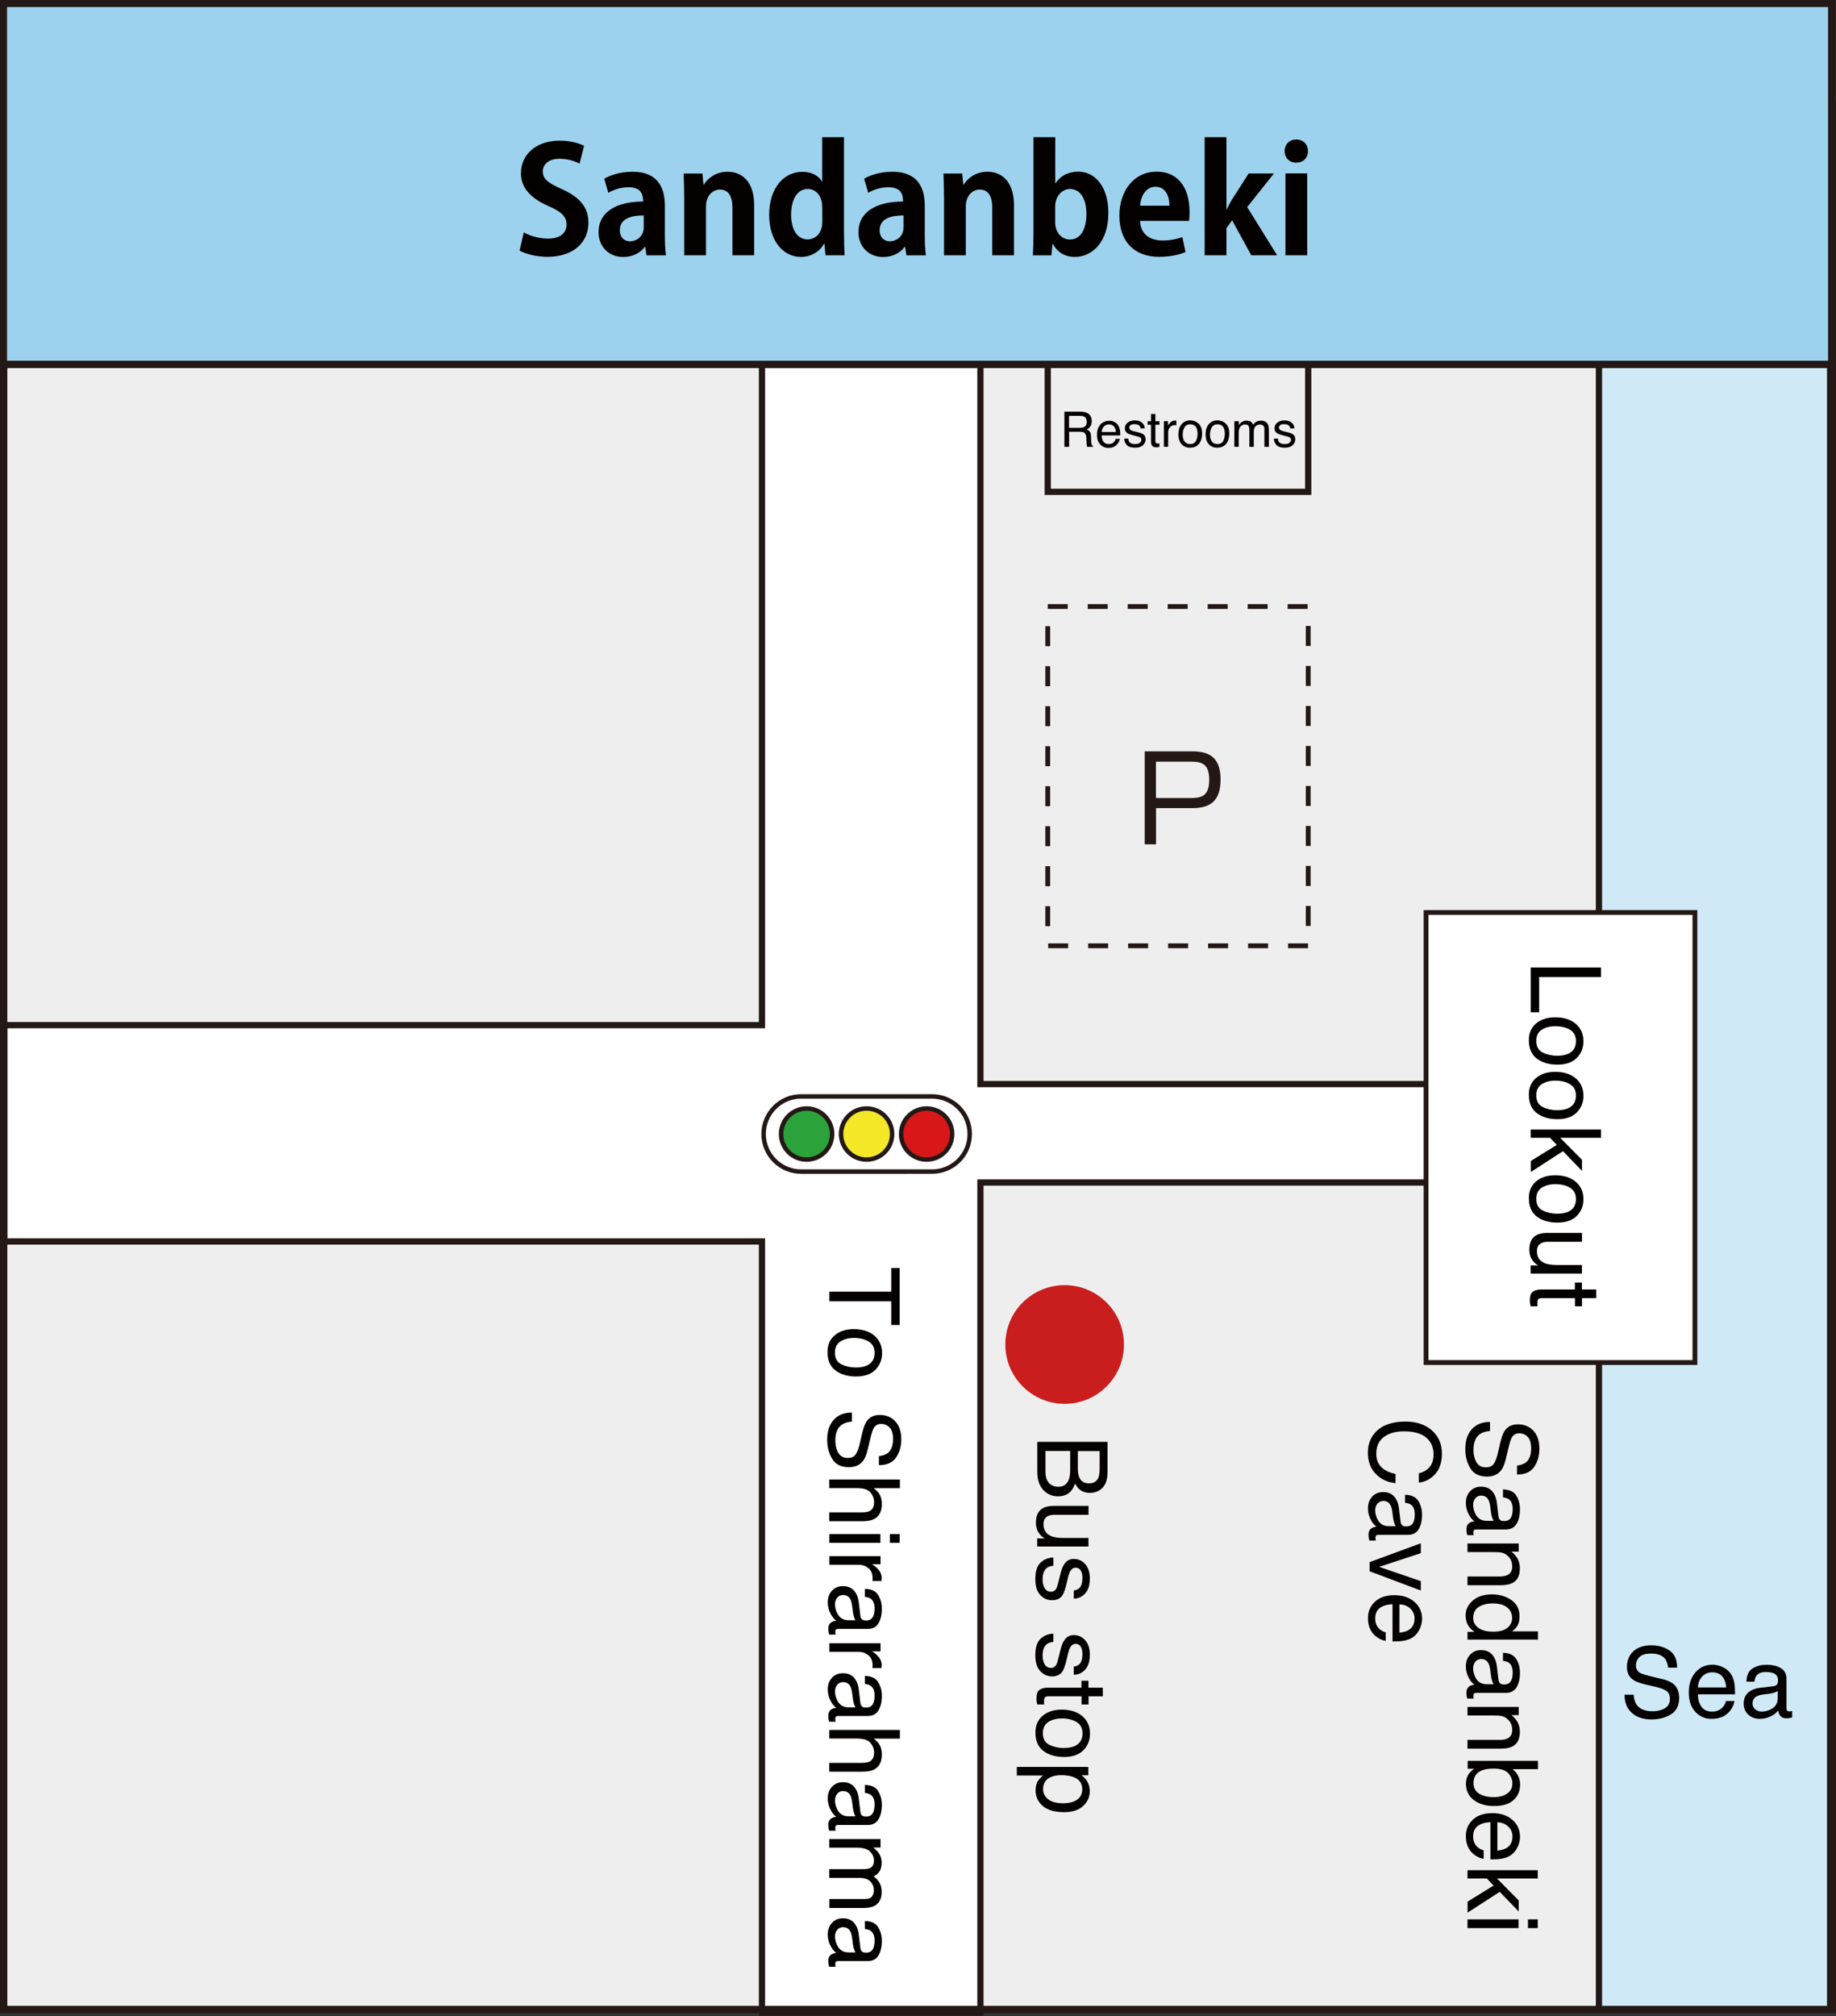 <?xml version="1.0" encoding="utf-8"?>
<!-- Generator: Adobe Illustrator 24.1.1, SVG Export Plug-In . SVG Version: 6.00 Build 0)  -->
<svg version="1.1" id="レイヤー_1" xmlns="http://www.w3.org/2000/svg" xmlns:xlink="http://www.w3.org/1999/xlink" x="0px"
	 y="0px" width="225px" height="247px" viewBox="0 0 225 247" style="enable-background:new 0 0 225 247;" xml:space="preserve">
<rect x="0" y="0" width="225" height="247" fill="#333333" stroke="none"/>
<style type="text/css">
	.st0{fill:#EFEEEF;}
	.st1{fill:#FFFFFF;}
	.st2{fill:#D0E9F7;}
	.st3{fill:none;stroke:#231815;stroke-width:0.764;}
	.st4{fill:none;stroke:#231815;stroke-width:0.59;}
	.st5{fill:none;stroke:#231815;stroke-width:0.59;stroke-dasharray:2.45,2.45;}
	.st6{fill:#C91E1D;}
	.st7{fill:#231815;}
	.st8{fill:#9CD2ED;}
	.st9{fill:none;stroke:#231815;stroke-width:0.541;}
	.st10{fill:none;stroke:#231815;stroke-width:0.9;}
	.st11{fill:#FFFFFF;stroke:#231815;stroke-width:0.546;}
	.st12{fill:#2BA23A;stroke:#231815;stroke-width:0.546;}
	.st13{fill:#F4E829;stroke:#231815;stroke-width:0.546;}
	.st14{fill:#D71718;stroke:#231815;stroke-width:0.546;}
	.st15{fill:#9CD2ED;stroke:#231815;stroke-width:0.904;stroke-miterlimit:10;}
	.st16{fill:#040000;}
</style>
<g>
	<g>
		<rect x="0.31" y="12.1" class="st0" width="224.58" height="234.06"/>
		<polygon class="st1" points="180.95,132.8 120.15,132.8 120.15,31.12 93.38,31.12 93.38,125.58 0.54,125.58 0.54,152.08 
			93.38,152.08 93.38,246.55 120.15,246.55 120.15,144.86 180.95,144.86 		"/>
		<rect x="195.95" y="38.25" class="st2" width="28.33" height="207.92"/>
		<rect x="195.95" y="38.25" class="st3" width="28.33" height="207.92"/>
		<polygon class="st3" points="180.95,132.8 120.15,132.8 120.15,31.12 93.38,31.12 93.38,125.58 0.54,125.58 0.54,152.08 
			93.38,152.08 93.38,246.55 120.15,246.55 120.15,144.86 180.95,144.86 		"/>
		<rect x="174.76" y="111.78" class="st1" width="32.95" height="55.13"/>
		<rect x="174.76" y="111.78" class="st4" width="32.95" height="55.13"/>
		<rect x="128.4" y="74.3" class="st5" width="31.92" height="41.56"/>
		<rect x="128.4" y="18.69" class="st3" width="31.92" height="41.56"/>
		<path class="st6" d="M137.74,164.7c0,4.01-3.26,7.27-7.27,7.27c-3.99,0-7.27-3.24-7.27-7.27c0-4.06,3.29-7.27,7.27-7.27
			C134.46,157.43,137.74,160.66,137.74,164.7"/>
		<path class="st7" d="M146.16,92.04c2.3,0,3.42,1.01,3.42,3.45c0,2.7-1.32,3.51-3.53,3.51h-4.38v4.43h-1.39V92.04H146.16z
			 M141.66,93.3v4.46h4.3c1.26,0,2.23-0.24,2.23-2.23c0-1.97-0.93-2.23-2.23-2.23H141.66z"/>
		<rect x="0.61" y="12.85" class="st8" width="224.01" height="31.76"/>
		<rect x="0.61" y="12.85" class="st9" width="224.01" height="31.76"/>
		<rect x="0.45" y="12.94" class="st10" width="224.1" height="233.23"/>
		<g>
			<path class="st7" d="M60.47,19.12h20.11v2.46H60.47V19.12z M61.66,27.15h17.62v2.48H61.66V27.15z M59.28,36.14h22.3v2.46h-22.3
				V36.14z"/>
			<path class="st7" d="M121.93,29.63c-0.43,1.13-1.26,3.3-3.86,5.81c0.77,0.55,2.23,1.55,5.45,2.34l-1.27,2.41
				c-1.76-0.68-3.87-1.61-5.96-3.28c-2.77,2.03-5.28,2.75-6.74,3.16l-1.54-2.31c1.22-0.24,3.68-0.7,6.5-2.51
				c-1.29-1.42-2-2.67-2.53-3.74l1.85-1.08c0.73,1.24,1.48,2.36,2.51,3.47c1.87-1.71,2.48-3.13,2.82-3.98h-8.78v-2.31h11.55V29.63z
				 M100.42,34.65l1.51-0.16V19.31c1.82-0.24,4.29-0.66,6.76-2.03l1.43,2.03c-1.48,0.91-3.64,1.54-5.83,1.78v2.51h4.7v2.34h-4.7
				v2.75h4.7v2.33h-4.7v3.12c3.32-0.56,4.7-0.89,5.62-1.14l0.15,2.24c-1.41,0.51-4.11,0.99-5.77,1.3v3.64h-2.36v-3.26
				c-0.39,0.08-0.58,0.11-1.17,0.15L100.42,34.65z M119.57,18.35v5.04c0,0.51,0.22,0.51,0.51,0.51h0.48c0.57,0,0.59-0.02,0.61-2.46
				l2.09,0.34c-0.17,3.45-0.22,4.26-1.73,4.26h-2.68c-1.02,0-1.56-0.36-1.56-1.35v-4h-2.88c-0.24,3.47-1.65,5.21-3.3,6.58
				l-1.62-1.88c2.52-1.78,2.54-3.28,2.6-7.04H119.57z"/>
			<path class="st7" d="M150.77,26.86 M150.77,29.87h-2.62v-3.01h2.62V29.87z M152.2,33.16h-8.41v2.09h8.41v1.95h-9.9v2.24h22.31
				V37.2h-9.97v-1.95h8.52v-2.09h-8.52V31.8h-1.76v-6.85h-6.83v6.85h6.15V33.16z M143.36,23.68c0,3.59-0.68,5.2-1.61,6.66l1.85,1.78
				c1.71-2.53,2.07-5.59,2.07-8.63h7.22v-5.4h-9.53V23.68z M157.98,19.08h-3.95v2.02h1.29c0.31,1.06,0.43,1.66,0.53,2.38h-2.36v2.03
				h4.48v1.88h-3.95v2.05h3.95v2.82h2.28v-2.82h3.95v-2.05h-3.95v-1.88h4.72v-2.03h-2.63c0.15-0.55,0.39-1.51,0.54-2.38h1.31v-2.02
				h-3.95v-1.65h-2.28V19.08z M150.5,21.65h-4.84v-1.74h4.84V21.65z M160.6,21.1c-0.07,0.58-0.2,1.57-0.46,2.38H158
				c-0.07-0.48-0.22-1.4-0.49-2.38H160.6z"/>
		</g>
		<path class="st11" d="M118.84,138.92c0,2.54-2.07,4.6-4.61,4.6H98.18c-2.54,0-4.6-2.06-4.6-4.6l0,0c0-2.55,2.06-4.61,4.6-4.61
			h16.06C116.77,134.32,118.84,136.38,118.84,138.92L118.84,138.92z"/>
		<path class="st12" d="M101.98,138.92c0,1.73-1.4,3.13-3.13,3.13c-1.73,0-3.13-1.4-3.13-3.13c0-1.73,1.4-3.13,3.13-3.13
			C100.58,135.79,101.98,137.19,101.98,138.92z"/>
		<path class="st13" d="M109.33,138.92c0,1.73-1.4,3.13-3.13,3.13c-1.73,0-3.13-1.4-3.13-3.13c0-1.73,1.4-3.13,3.13-3.13
			C107.94,135.79,109.33,137.19,109.33,138.92z"/>
		<path class="st14" d="M116.69,138.92c0,1.73-1.4,3.13-3.13,3.13c-1.73,0-3.13-1.4-3.13-3.13c0-1.73,1.4-3.13,3.13-3.13
			C115.28,135.79,116.69,137.19,116.69,138.92z"/>
		<rect x="0.41" y="0.41" class="st15" width="224.07" height="44.23"/>
	</g>
	<g>
		<path class="st16" d="M71.03,20.04c-0.49-0.25-1.33-0.59-2.47-0.59c-1.4,0-2.04,0.76-2.04,1.53c0,0.99,0.68,1.44,2.38,2.21
			c2.21,0.99,3.21,2.27,3.21,4.09c0,2.41-1.82,4.18-5.04,4.18c-1.37,0-2.75-0.38-3.4-0.77l0.52-2.23c0.72,0.43,1.87,0.77,2.99,0.77
			c1.48,0,2.25-0.7,2.25-1.73c0-0.99-0.67-1.58-2.2-2.25c-2.09-0.9-3.39-2.2-3.39-4c0-2.27,1.78-4.02,4.77-4.02
			c1.31,0,2.32,0.31,2.97,0.63L71.03,20.04z"/>
		<path class="st16" d="M81.48,28.9c0,0.88,0.04,1.76,0.14,2.38h-2.39l-0.16-1.04h-0.05c-0.58,0.79-1.55,1.24-2.66,1.24
			c-1.85,0-3.01-1.39-3.01-3.01c0-2.58,2.29-3.78,5.47-3.78c0-0.99-0.34-1.75-1.8-1.75c-0.92,0-1.82,0.29-2.47,0.68l-0.5-1.73
			c0.67-0.4,1.91-0.85,3.47-0.85c3.12,0,3.96,1.98,3.96,4.18V28.9z M78.89,26.39c-1.44,0-2.93,0.34-2.93,1.8
			c0,0.95,0.59,1.37,1.26,1.37c0.63,0,1.67-0.45,1.67-1.73V26.39z"/>
		<path class="st16" d="M92.43,31.27h-2.67v-5.85c0-1.22-0.4-2.2-1.53-2.2c-0.72,0-1.71,0.56-1.71,2.09v5.96h-2.67v-7
			c0-1.17-0.04-2.13-0.07-3.01h2.3l0.13,1.35h0.05c0.45-0.74,1.44-1.57,2.9-1.57c1.84,0,3.26,1.28,3.26,4.09V31.27z"/>
		<path class="st16" d="M103.43,28.41c0,1.01,0.04,2.12,0.07,2.86h-2.34l-0.13-1.42h-0.05c-0.52,0.99-1.6,1.62-2.83,1.62
			c-2.27,0-3.89-2.09-3.89-5.13c0-3.42,1.89-5.29,4.05-5.29c1.17,0,2.02,0.49,2.41,1.17h0.04V16.8h2.67V28.41z M100.76,25.33
			c0-1.46-0.88-2.18-1.76-2.18c-1.37,0-2.05,1.4-2.05,3.15c0,1.82,0.76,3.03,2.02,3.03c0.79,0,1.8-0.58,1.8-2.16V25.33z"/>
		<path class="st16" d="M113.33,28.9c0,0.88,0.04,1.76,0.14,2.38h-2.39l-0.16-1.04h-0.05c-0.58,0.79-1.55,1.24-2.66,1.24
			c-1.85,0-3.01-1.39-3.01-3.01c0-2.58,2.29-3.78,5.47-3.78c0-0.99-0.34-1.75-1.8-1.75c-0.92,0-1.82,0.29-2.47,0.68l-0.5-1.73
			c0.67-0.4,1.91-0.85,3.47-0.85c3.12,0,3.96,1.98,3.96,4.18V28.9z M110.73,26.39c-1.44,0-2.93,0.34-2.93,1.8
			c0,0.95,0.59,1.37,1.26,1.37c0.63,0,1.67-0.45,1.67-1.73V26.39z"/>
		<path class="st16" d="M124.27,31.27h-2.67v-5.85c0-1.22-0.4-2.2-1.53-2.2c-0.72,0-1.71,0.56-1.71,2.09v5.96h-2.67v-7
			c0-1.17-0.04-2.13-0.07-3.01h2.3l0.13,1.35h0.05c0.45-0.74,1.44-1.57,2.9-1.57c1.84,0,3.26,1.28,3.26,4.09V31.27z"/>
		<path class="st16" d="M129.35,22.45c0.58-0.88,1.51-1.42,2.79-1.42c2.21,0,3.69,2.05,3.69,5.04c0,3.64-2.03,5.4-4.1,5.4
			c-1.12,0-2.07-0.45-2.7-1.58h-0.05l-0.13,1.39h-2.27c0.04-0.72,0.07-1.85,0.07-2.88V16.8h2.67v5.65H129.35z M129.31,27.27
			c0,1.13,0.74,2.07,1.8,2.07c1.3,0,2.03-1.21,2.03-3.15c0-1.71-0.67-3.04-2.03-3.04c-0.92,0-1.8,0.86-1.8,2.16V27.27z"/>
		<path class="st16" d="M145.28,30.88c-0.83,0.36-2,0.58-3.24,0.58c-3.1,0-4.86-1.94-4.86-5.06c0-2.88,1.66-5.37,4.59-5.37
			c2.43,0,4.01,1.73,4.01,4.97c0,0.4-0.02,0.77-0.07,1.06h-6c0.07,1.71,1.3,2.4,2.74,2.4c0.99,0,1.76-0.18,2.45-0.41L145.28,30.88z
			 M143.31,25.2c0.02-1.04-0.4-2.32-1.71-2.32c-1.28,0-1.82,1.33-1.89,2.32H143.31z"/>
		<path class="st16" d="M156.51,31.27h-3.17L151,26.99l-0.7,0.95v3.33h-2.67V16.8h2.67v8.82h0.05c0.22-0.45,0.43-0.86,0.67-1.24
			l2-3.13h3.1l-3.28,4.12L156.51,31.27z"/>
		<path class="st16" d="M158.85,19.93c-0.85,0-1.42-0.61-1.42-1.42c0-0.83,0.59-1.42,1.42-1.42c0.86,0,1.44,0.59,1.44,1.42
			C160.29,19.37,159.67,19.93,158.85,19.93z M160.2,31.27h-2.67V21.24h2.67V31.27z"/>
	</g>
	<g>
		<path class="st16" d="M130.43,50.43h1.96c0.32,0,0.59,0.05,0.8,0.14c0.4,0.18,0.6,0.52,0.6,1.02c0,0.26-0.05,0.47-0.16,0.63
			c-0.11,0.16-0.26,0.3-0.45,0.4c0.17,0.07,0.29,0.16,0.38,0.27c0.09,0.11,0.13,0.29,0.14,0.54l0.02,0.58
			c0.01,0.16,0.02,0.29,0.04,0.37c0.04,0.14,0.1,0.22,0.19,0.26v0.1h-0.71c-0.02-0.04-0.04-0.08-0.05-0.14s-0.02-0.17-0.03-0.34
			l-0.04-0.72c-0.01-0.28-0.12-0.47-0.3-0.57c-0.11-0.05-0.28-0.08-0.51-0.08h-1.29v1.85h-0.58V50.43z M132.32,52.41
			c0.27,0,0.48-0.05,0.63-0.16c0.16-0.11,0.23-0.31,0.23-0.59c0-0.31-0.11-0.52-0.33-0.63c-0.12-0.06-0.27-0.09-0.46-0.09h-1.38
			v1.47H132.32z"/>
		<path class="st16" d="M136.56,51.69c0.21,0.1,0.37,0.24,0.47,0.41c0.1,0.16,0.17,0.34,0.21,0.55c0.03,0.14,0.05,0.38,0.05,0.69
			h-2.28c0.01,0.32,0.08,0.58,0.22,0.77s0.36,0.29,0.65,0.29c0.27,0,0.49-0.09,0.65-0.27c0.09-0.11,0.16-0.23,0.19-0.37h0.52
			c-0.01,0.12-0.06,0.24-0.14,0.39s-0.16,0.26-0.26,0.35c-0.16,0.16-0.36,0.26-0.59,0.32c-0.13,0.03-0.27,0.05-0.43,0.05
			c-0.39,0-0.72-0.14-0.99-0.43c-0.27-0.28-0.4-0.68-0.4-1.19c0-0.5,0.14-0.91,0.41-1.23c0.27-0.31,0.63-0.47,1.07-0.47
			C136.14,51.53,136.35,51.58,136.56,51.69z M136.75,52.92c-0.02-0.23-0.07-0.41-0.15-0.55c-0.14-0.25-0.38-0.38-0.72-0.38
			c-0.24,0-0.44,0.09-0.6,0.26c-0.16,0.17-0.25,0.4-0.26,0.67H136.75z"/>
		<path class="st16" d="M138.27,53.75c0.02,0.18,0.06,0.31,0.13,0.4c0.14,0.17,0.37,0.25,0.71,0.25c0.2,0,0.38-0.04,0.53-0.13
			s0.23-0.22,0.23-0.39c0-0.13-0.06-0.24-0.18-0.31c-0.08-0.04-0.23-0.09-0.46-0.15l-0.43-0.11c-0.27-0.07-0.47-0.14-0.6-0.22
			c-0.23-0.14-0.35-0.34-0.35-0.59c0-0.3,0.11-0.54,0.33-0.72s0.51-0.28,0.87-0.28c0.48,0,0.82,0.14,1.04,0.42
			c0.13,0.18,0.2,0.37,0.19,0.57h-0.5c-0.01-0.12-0.05-0.23-0.13-0.32c-0.12-0.14-0.34-0.21-0.64-0.21c-0.2,0-0.36,0.04-0.46,0.11
			c-0.1,0.08-0.16,0.18-0.16,0.3c0,0.14,0.07,0.25,0.21,0.33c0.08,0.05,0.2,0.09,0.35,0.13l0.35,0.08c0.39,0.09,0.64,0.18,0.78,0.27
			c0.21,0.13,0.31,0.35,0.31,0.64c0,0.28-0.11,0.52-0.32,0.72c-0.21,0.2-0.54,0.3-0.98,0.3c-0.47,0-0.81-0.11-1-0.32
			c-0.2-0.21-0.3-0.47-0.32-0.79H138.27z"/>
		<path class="st16" d="M141.06,50.72h0.53v0.88h0.5v0.43h-0.5v2.05c0,0.11,0.04,0.18,0.11,0.22c0.04,0.02,0.11,0.03,0.21,0.03
			c0.03,0,0.05,0,0.08,0s0.06,0,0.1-0.01v0.42c-0.06,0.02-0.12,0.03-0.19,0.04c-0.07,0.01-0.14,0.01-0.21,0.01
			c-0.25,0-0.41-0.06-0.5-0.19s-0.13-0.29-0.13-0.49v-2.08h-0.42V51.6h0.42V50.72z"/>
		<path class="st16" d="M142.64,51.6h0.5v0.54c0.04-0.11,0.14-0.23,0.3-0.39s0.34-0.23,0.55-0.23c0.01,0,0.03,0,0.05,0
			s0.06,0.01,0.12,0.01v0.56c-0.03-0.01-0.06-0.01-0.09-0.01c-0.03,0-0.06,0-0.09,0c-0.27,0-0.47,0.09-0.61,0.26
			s-0.21,0.37-0.21,0.59v1.8h-0.53V51.6z"/>
		<path class="st16" d="M146.9,51.91c0.28,0.27,0.42,0.67,0.42,1.19c0,0.51-0.12,0.92-0.37,1.25c-0.25,0.33-0.62,0.49-1.14,0.49
			c-0.43,0-0.77-0.15-1.02-0.44c-0.25-0.29-0.38-0.68-0.38-1.18c0-0.53,0.13-0.95,0.4-1.26c0.27-0.31,0.62-0.47,1.07-0.47
			C146.28,51.51,146.62,51.64,146.9,51.91z M146.57,54c0.13-0.26,0.19-0.56,0.19-0.88c0-0.29-0.05-0.53-0.14-0.71
			c-0.15-0.29-0.4-0.43-0.76-0.43c-0.32,0-0.55,0.12-0.7,0.37c-0.14,0.25-0.22,0.54-0.22,0.89c0,0.33,0.07,0.61,0.22,0.83
			c0.15,0.22,0.38,0.33,0.69,0.33C146.2,54.4,146.44,54.26,146.57,54z"/>
		<path class="st16" d="M150.23,51.91c0.28,0.27,0.42,0.67,0.42,1.19c0,0.51-0.12,0.92-0.37,1.25c-0.25,0.33-0.62,0.49-1.14,0.49
			c-0.43,0-0.77-0.15-1.02-0.44c-0.25-0.29-0.38-0.68-0.38-1.18c0-0.53,0.13-0.95,0.4-1.26c0.27-0.31,0.62-0.47,1.07-0.47
			C149.62,51.51,149.96,51.64,150.23,51.91z M149.91,54c0.13-0.26,0.19-0.56,0.19-0.88c0-0.29-0.05-0.53-0.14-0.71
			c-0.15-0.29-0.4-0.43-0.76-0.43c-0.32,0-0.55,0.12-0.7,0.37c-0.14,0.25-0.22,0.54-0.22,0.89c0,0.33,0.07,0.61,0.22,0.83
			c0.15,0.22,0.38,0.33,0.69,0.33C149.54,54.4,149.78,54.26,149.91,54z"/>
		<path class="st16" d="M151.3,51.6h0.52v0.45c0.13-0.15,0.24-0.27,0.34-0.34c0.17-0.12,0.37-0.18,0.59-0.18
			c0.25,0,0.45,0.06,0.6,0.18c0.09,0.07,0.16,0.17,0.23,0.31c0.12-0.17,0.25-0.29,0.41-0.37s0.34-0.12,0.53-0.12
			c0.42,0,0.71,0.15,0.86,0.46c0.08,0.16,0.12,0.38,0.12,0.66v2.09h-0.55v-2.18c0-0.21-0.05-0.35-0.16-0.43
			c-0.11-0.08-0.23-0.12-0.38-0.12c-0.21,0-0.38,0.07-0.54,0.21c-0.15,0.14-0.22,0.37-0.22,0.69v1.83h-0.54v-2.05
			c0-0.21-0.03-0.37-0.08-0.47c-0.08-0.15-0.23-0.22-0.45-0.22c-0.2,0-0.38,0.08-0.54,0.23s-0.24,0.43-0.24,0.84v1.66h-0.53V51.6z"
			/>
		<path class="st16" d="M156.61,53.75c0.02,0.18,0.06,0.31,0.13,0.4c0.14,0.17,0.37,0.25,0.71,0.25c0.2,0,0.38-0.04,0.53-0.13
			s0.23-0.22,0.23-0.39c0-0.13-0.06-0.24-0.18-0.31c-0.08-0.04-0.23-0.09-0.46-0.15l-0.43-0.11c-0.27-0.07-0.47-0.14-0.6-0.22
			c-0.23-0.14-0.35-0.34-0.35-0.59c0-0.3,0.11-0.54,0.33-0.72s0.51-0.28,0.87-0.28c0.48,0,0.82,0.14,1.04,0.42
			c0.13,0.18,0.2,0.37,0.19,0.57h-0.5c-0.01-0.12-0.05-0.23-0.13-0.32c-0.12-0.14-0.34-0.21-0.64-0.21c-0.2,0-0.36,0.04-0.46,0.11
			c-0.1,0.08-0.16,0.18-0.16,0.3c0,0.14,0.07,0.25,0.21,0.33c0.08,0.05,0.2,0.09,0.35,0.13l0.35,0.08c0.39,0.09,0.64,0.18,0.78,0.27
			c0.21,0.13,0.31,0.35,0.31,0.64c0,0.28-0.11,0.52-0.32,0.72c-0.21,0.2-0.54,0.3-0.98,0.3c-0.47,0-0.81-0.11-1-0.32
			c-0.2-0.21-0.3-0.47-0.32-0.79H156.61z"/>
	</g>
	<g>
		<path class="st16" d="M110.25,162.31h-1.03v-2.9h-7.58v-1.18h7.58v-2.9h1.03V162.31z"/>
		<path class="st16" d="M107.29,167.79c-0.54,0.55-1.33,0.83-2.38,0.83c-1.01,0-1.85-0.24-2.51-0.73c-0.66-0.49-0.99-1.25-0.99-2.27
			c0-0.86,0.29-1.54,0.88-2.04c0.58-0.5,1.37-0.76,2.35-0.76c1.05,0,1.89,0.27,2.52,0.8c0.62,0.53,0.94,1.25,0.94,2.14
			C108.1,166.55,107.83,167.23,107.29,167.79z M103.12,167.13c0.53,0.26,1.12,0.39,1.76,0.39c0.58,0,1.06-0.09,1.43-0.28
			c0.58-0.29,0.87-0.8,0.87-1.52c0-0.64-0.25-1.1-0.74-1.39c-0.49-0.29-1.08-0.43-1.78-0.43c-0.67,0-1.22,0.15-1.67,0.43
			c-0.44,0.29-0.67,0.75-0.67,1.38C102.32,166.4,102.59,166.88,103.12,167.13z"/>
		<path class="st16" d="M104.42,174.15c-0.49,0.03-0.88,0.14-1.19,0.33c-0.57,0.37-0.86,1.03-0.86,1.97c0,0.42,0.06,0.81,0.19,1.15
			c0.24,0.67,0.68,1,1.3,1c0.47,0,0.8-0.14,1-0.43c0.2-0.29,0.37-0.74,0.51-1.35l0.26-1.13c0.17-0.74,0.36-1.26,0.57-1.57
			c0.36-0.53,0.9-0.79,1.61-0.79c0.77,0,1.41,0.26,1.9,0.78c0.5,0.52,0.74,1.26,0.74,2.21c0,0.88-0.22,1.62-0.65,2.24
			s-1.13,0.92-2.09,0.92v-1.1c0.46-0.06,0.81-0.18,1.06-0.36c0.45-0.34,0.67-0.92,0.67-1.74c0-0.66-0.14-1.13-0.43-1.42
			c-0.29-0.29-0.63-0.43-1.01-0.43c-0.42,0-0.73,0.17-0.93,0.51c-0.13,0.22-0.28,0.73-0.47,1.52l-0.28,1.17
			c-0.13,0.56-0.31,1-0.54,1.31c-0.4,0.53-0.99,0.79-1.75,0.79c-0.95,0-1.63-0.34-2.04-1.01s-0.62-1.46-0.62-2.36
			c0-1.04,0.27-1.86,0.82-2.45c0.54-0.59,1.28-0.88,2.21-0.87V174.15z"/>
		<path class="st16" d="M110.28,181.25v1.05h-3.21c0.32,0.25,0.54,0.47,0.67,0.67c0.22,0.34,0.33,0.76,0.33,1.27
			c0,0.91-0.32,1.53-0.96,1.85c-0.35,0.18-0.83,0.26-1.45,0.26h-4.03v-1.08h3.96c0.46,0,0.8-0.06,1.01-0.18
			c0.34-0.19,0.52-0.55,0.52-1.08c0-0.44-0.15-0.83-0.45-1.19s-0.87-0.53-1.71-0.53h-3.33v-1.05H110.28z"/>
		<path class="st16" d="M107.89,187.93V189h-6.25v-1.07H107.89z M110.25,187.93V189h-1.2v-1.07H110.25z"/>
		<path class="st16" d="M107.91,190.62v1h-1.08c0.21,0.08,0.47,0.28,0.77,0.6s0.45,0.69,0.45,1.11c0,0.02,0,0.05-0.01,0.1
			s-0.01,0.13-0.02,0.24h-1.11c0.01-0.06,0.02-0.12,0.02-0.17s0.01-0.11,0.01-0.17c0-0.53-0.17-0.94-0.51-1.22s-0.74-0.43-1.18-0.43
			h-3.61v-1.05H107.91z"/>
		<path class="st16" d="M105.44,197.95c0.03,0.24,0.13,0.4,0.3,0.49c0.09,0.05,0.23,0.07,0.41,0.07c0.36,0,0.62-0.13,0.79-0.38
			c0.16-0.26,0.24-0.62,0.24-1.1c0-0.55-0.15-0.94-0.45-1.17c-0.17-0.13-0.41-0.21-0.74-0.25v-0.98c0.78,0.02,1.32,0.27,1.62,0.75
			s0.46,1.04,0.46,1.68c0,0.74-0.14,1.34-0.42,1.8c-0.28,0.46-0.72,0.68-1.31,0.68h-3.62c-0.11,0-0.2,0.02-0.26,0.07
			s-0.1,0.14-0.1,0.28c0,0.05,0,0.1,0.01,0.16s0.01,0.12,0.03,0.19h-0.78c-0.05-0.16-0.08-0.29-0.09-0.38s-0.02-0.2-0.02-0.35
			c0-0.36,0.13-0.63,0.39-0.79c0.14-0.09,0.33-0.15,0.58-0.18c-0.28-0.21-0.53-0.52-0.73-0.93s-0.31-0.85-0.31-1.33
			c0-0.58,0.18-1.06,0.53-1.43c0.35-0.37,0.79-0.55,1.33-0.55c0.58,0,1.03,0.18,1.35,0.54c0.32,0.36,0.52,0.84,0.59,1.43
			L105.44,197.95z M102.59,195.73c-0.17,0.22-0.26,0.49-0.26,0.79c0,0.37,0.09,0.73,0.26,1.08c0.28,0.59,0.75,0.88,1.4,0.88h0.85
			c-0.08-0.13-0.15-0.29-0.21-0.5s-0.09-0.4-0.12-0.6l-0.08-0.64c-0.05-0.38-0.13-0.67-0.24-0.86c-0.18-0.33-0.48-0.49-0.88-0.49
			C103,195.4,102.76,195.51,102.59,195.73z"/>
		<path class="st16" d="M107.91,201.29v1h-1.08c0.21,0.08,0.47,0.28,0.77,0.6s0.45,0.69,0.45,1.11c0,0.02,0,0.05-0.01,0.1
			s-0.01,0.13-0.02,0.24h-1.11c0.01-0.06,0.02-0.12,0.02-0.17s0.01-0.11,0.01-0.17c0-0.53-0.17-0.94-0.51-1.22s-0.74-0.43-1.18-0.43
			h-3.61v-1.05H107.91z"/>
		<path class="st16" d="M105.44,208.62c0.03,0.24,0.13,0.4,0.3,0.49c0.09,0.05,0.23,0.07,0.41,0.07c0.36,0,0.62-0.13,0.79-0.38
			c0.16-0.26,0.24-0.62,0.24-1.1c0-0.55-0.15-0.94-0.45-1.17c-0.17-0.13-0.41-0.21-0.74-0.25v-0.98c0.78,0.02,1.32,0.27,1.62,0.75
			s0.46,1.04,0.46,1.68c0,0.74-0.14,1.34-0.42,1.8c-0.28,0.46-0.72,0.68-1.31,0.68h-3.62c-0.11,0-0.2,0.02-0.26,0.07
			s-0.1,0.14-0.1,0.28c0,0.05,0,0.1,0.01,0.16s0.01,0.12,0.03,0.19h-0.78c-0.05-0.16-0.08-0.29-0.09-0.38s-0.02-0.2-0.02-0.35
			c0-0.36,0.13-0.63,0.39-0.79c0.14-0.09,0.33-0.15,0.58-0.18c-0.28-0.21-0.53-0.52-0.73-0.93s-0.31-0.85-0.31-1.33
			c0-0.58,0.18-1.06,0.53-1.43c0.35-0.37,0.79-0.55,1.33-0.55c0.58,0,1.03,0.18,1.35,0.54c0.32,0.36,0.52,0.84,0.59,1.43
			L105.44,208.62z M102.59,206.4c-0.17,0.22-0.26,0.49-0.26,0.79c0,0.37,0.09,0.73,0.26,1.08c0.28,0.59,0.75,0.88,1.4,0.88h0.85
			c-0.08-0.13-0.15-0.29-0.21-0.5s-0.09-0.4-0.12-0.6l-0.08-0.64c-0.05-0.38-0.13-0.67-0.24-0.86c-0.18-0.33-0.48-0.49-0.88-0.49
			C103,206.07,102.76,206.18,102.59,206.4z"/>
		<path class="st16" d="M110.28,211.93v1.05h-3.21c0.32,0.25,0.54,0.47,0.67,0.67c0.22,0.34,0.33,0.76,0.33,1.27
			c0,0.91-0.32,1.53-0.96,1.85c-0.35,0.18-0.83,0.26-1.45,0.26h-4.03v-1.08h3.96c0.46,0,0.8-0.06,1.01-0.18
			c0.34-0.19,0.52-0.55,0.52-1.08c0-0.44-0.15-0.83-0.45-1.19s-0.87-0.53-1.71-0.53h-3.33v-1.05H110.28z"/>
		<path class="st16" d="M105.44,221.97c0.03,0.24,0.13,0.4,0.3,0.49c0.09,0.05,0.23,0.07,0.41,0.07c0.36,0,0.62-0.13,0.79-0.38
			c0.16-0.26,0.24-0.62,0.24-1.1c0-0.55-0.15-0.94-0.45-1.17c-0.17-0.13-0.41-0.21-0.74-0.25v-0.98c0.78,0.02,1.32,0.27,1.62,0.75
			s0.46,1.04,0.46,1.68c0,0.74-0.14,1.34-0.42,1.8c-0.28,0.46-0.72,0.68-1.31,0.68h-3.62c-0.11,0-0.2,0.02-0.26,0.07
			s-0.1,0.14-0.1,0.28c0,0.05,0,0.1,0.01,0.16s0.01,0.12,0.03,0.19h-0.78c-0.05-0.16-0.08-0.29-0.09-0.38s-0.02-0.2-0.02-0.35
			c0-0.36,0.13-0.63,0.39-0.79c0.14-0.09,0.33-0.15,0.58-0.18c-0.28-0.21-0.53-0.52-0.73-0.93s-0.31-0.85-0.31-1.33
			c0-0.58,0.18-1.06,0.53-1.43c0.35-0.37,0.79-0.55,1.33-0.55c0.58,0,1.03,0.18,1.35,0.54c0.32,0.36,0.52,0.84,0.59,1.43
			L105.44,221.97z M102.59,219.75c-0.17,0.22-0.26,0.49-0.26,0.79c0,0.37,0.09,0.73,0.26,1.08c0.28,0.59,0.75,0.88,1.4,0.88h0.85
			c-0.08-0.13-0.15-0.29-0.21-0.5s-0.09-0.4-0.12-0.6l-0.08-0.64c-0.05-0.38-0.13-0.67-0.24-0.86c-0.18-0.33-0.48-0.49-0.88-0.49
			C103,219.41,102.76,219.53,102.59,219.75z"/>
		<path class="st16" d="M107.91,225.28v1.04h-0.89c0.31,0.25,0.53,0.48,0.67,0.68c0.24,0.35,0.36,0.74,0.36,1.18
			c0,0.5-0.12,0.9-0.37,1.21c-0.14,0.17-0.35,0.33-0.62,0.47c0.34,0.23,0.58,0.51,0.75,0.83s0.24,0.67,0.24,1.07
			c0,0.84-0.3,1.42-0.91,1.72c-0.33,0.16-0.77,0.25-1.32,0.25h-4.18v-1.1H106c0.42,0,0.71-0.1,0.86-0.31s0.23-0.46,0.23-0.76
			c0-0.41-0.14-0.77-0.42-1.07s-0.74-0.45-1.39-0.45h-3.65v-1.07h4.1c0.43,0,0.74-0.05,0.93-0.15c0.29-0.16,0.44-0.46,0.44-0.9
			c0-0.4-0.15-0.76-0.46-1.09s-0.87-0.49-1.68-0.49h-3.33v-1.05H107.91z"/>
		<path class="st16" d="M105.44,238.64c0.03,0.24,0.13,0.4,0.3,0.49c0.09,0.05,0.23,0.07,0.41,0.07c0.36,0,0.62-0.13,0.79-0.38
			c0.16-0.26,0.24-0.62,0.24-1.1c0-0.55-0.15-0.94-0.45-1.17c-0.17-0.13-0.41-0.21-0.74-0.25v-0.98c0.78,0.02,1.32,0.27,1.62,0.75
			s0.46,1.04,0.46,1.68c0,0.74-0.14,1.34-0.42,1.8c-0.28,0.46-0.72,0.68-1.31,0.68h-3.62c-0.11,0-0.2,0.02-0.26,0.07
			s-0.1,0.14-0.1,0.28c0,0.05,0,0.1,0.01,0.16s0.01,0.12,0.03,0.19h-0.78c-0.05-0.16-0.08-0.29-0.09-0.38s-0.02-0.2-0.02-0.35
			c0-0.36,0.13-0.63,0.39-0.79c0.14-0.09,0.33-0.15,0.58-0.18c-0.28-0.21-0.53-0.52-0.73-0.93s-0.31-0.85-0.31-1.33
			c0-0.58,0.18-1.06,0.53-1.43c0.35-0.37,0.79-0.55,1.33-0.55c0.58,0,1.03,0.18,1.35,0.54c0.32,0.36,0.52,0.84,0.59,1.43
			L105.44,238.64z M102.59,236.42c-0.17,0.22-0.26,0.49-0.26,0.79c0,0.37,0.09,0.73,0.26,1.08c0.28,0.59,0.75,0.88,1.4,0.88h0.85
			c-0.08-0.13-0.15-0.29-0.21-0.5s-0.09-0.4-0.12-0.6l-0.08-0.64c-0.05-0.38-0.13-0.67-0.24-0.86c-0.18-0.33-0.48-0.49-0.88-0.49
			C103,236.08,102.76,236.2,102.59,236.42z"/>
	</g>
	<g>
		<path class="st16" d="M182.62,175.3c-0.49,0.03-0.88,0.14-1.19,0.33c-0.57,0.37-0.86,1.03-0.86,1.97c0,0.42,0.06,0.81,0.19,1.15
			c0.24,0.67,0.68,1,1.3,1c0.47,0,0.8-0.14,1-0.43c0.2-0.29,0.37-0.74,0.51-1.35l0.26-1.13c0.17-0.74,0.36-1.26,0.57-1.57
			c0.36-0.53,0.9-0.79,1.61-0.79c0.77,0,1.41,0.26,1.9,0.78c0.5,0.52,0.74,1.26,0.74,2.21c0,0.88-0.22,1.62-0.65,2.24
			s-1.13,0.92-2.09,0.92v-1.1c0.46-0.06,0.81-0.18,1.06-0.36c0.45-0.34,0.67-0.92,0.67-1.74c0-0.66-0.14-1.13-0.43-1.42
			c-0.29-0.29-0.63-0.43-1.01-0.43c-0.42,0-0.73,0.17-0.93,0.51c-0.13,0.22-0.28,0.73-0.47,1.52l-0.28,1.17
			c-0.13,0.56-0.31,1-0.54,1.31c-0.4,0.53-0.99,0.79-1.75,0.79c-0.95,0-1.63-0.34-2.04-1.01s-0.62-1.46-0.62-2.36
			c0-1.04,0.27-1.86,0.82-2.45c0.54-0.59,1.28-0.88,2.21-0.87V175.3z"/>
		<path class="st16" d="M183.64,185.77c0.03,0.24,0.13,0.4,0.3,0.49c0.09,0.05,0.23,0.07,0.41,0.07c0.36,0,0.62-0.13,0.79-0.38
			c0.16-0.26,0.24-0.62,0.24-1.1c0-0.55-0.15-0.94-0.45-1.17c-0.17-0.13-0.41-0.21-0.74-0.25v-0.98c0.78,0.02,1.32,0.27,1.62,0.75
			s0.46,1.04,0.46,1.68c0,0.74-0.14,1.34-0.42,1.8c-0.28,0.46-0.72,0.68-1.31,0.68h-3.62c-0.11,0-0.2,0.02-0.26,0.07
			s-0.1,0.14-0.1,0.28c0,0.05,0,0.1,0.01,0.16s0.01,0.12,0.03,0.19h-0.78c-0.05-0.16-0.08-0.29-0.09-0.38s-0.02-0.2-0.02-0.35
			c0-0.36,0.13-0.63,0.39-0.79c0.14-0.09,0.33-0.15,0.58-0.18c-0.28-0.21-0.53-0.52-0.73-0.93s-0.31-0.85-0.31-1.33
			c0-0.58,0.18-1.06,0.53-1.43c0.35-0.37,0.79-0.55,1.33-0.55c0.58,0,1.03,0.18,1.35,0.54c0.32,0.36,0.52,0.84,0.59,1.43
			L183.64,185.77z M180.79,183.55c-0.17,0.22-0.26,0.49-0.26,0.79c0,0.37,0.09,0.73,0.26,1.08c0.28,0.59,0.75,0.88,1.4,0.88h0.85
			c-0.08-0.13-0.15-0.29-0.21-0.5s-0.09-0.4-0.12-0.6l-0.08-0.64c-0.05-0.38-0.13-0.67-0.24-0.86c-0.18-0.33-0.48-0.49-0.88-0.49
			C181.21,183.21,180.97,183.33,180.79,183.55z"/>
		<path class="st16" d="M186.12,189.08v1h-0.89c0.37,0.3,0.63,0.61,0.79,0.94s0.24,0.7,0.24,1.11c0,0.89-0.31,1.49-0.93,1.8
			c-0.34,0.17-0.83,0.26-1.46,0.26h-4.03v-1.07h3.96c0.38,0,0.69-0.06,0.93-0.17c0.39-0.19,0.59-0.53,0.59-1.02
			c0-0.25-0.03-0.46-0.08-0.62c-0.09-0.29-0.26-0.54-0.52-0.76c-0.21-0.18-0.42-0.29-0.64-0.34s-0.54-0.08-0.95-0.08h-3.29v-1.05
			H186.12z"/>
		<path class="st16" d="M185.93,199.2c-0.12,0.19-0.32,0.4-0.62,0.64h3.17v1.01h-8.64v-0.95h0.87c-0.39-0.25-0.67-0.54-0.84-0.87
			c-0.17-0.33-0.26-0.72-0.26-1.15c0-0.7,0.29-1.3,0.88-1.81s1.37-0.76,2.35-0.76c0.91,0,1.71,0.23,2.38,0.7
			c0.67,0.47,1,1.13,1,1.99C186.23,198.48,186.13,198.88,185.93,199.2z M181.22,196.85c-0.45,0.28-0.68,0.74-0.68,1.36
			c0,0.49,0.21,0.89,0.63,1.2s1.02,0.47,1.81,0.47c0.79,0,1.38-0.16,1.76-0.48s0.57-0.72,0.57-1.2c0-0.53-0.2-0.96-0.61-1.29
			c-0.41-0.33-1-0.49-1.79-0.49C182.24,196.42,181.68,196.56,181.22,196.85z"/>
		<path class="st16" d="M183.64,205.79c0.03,0.24,0.13,0.4,0.3,0.49c0.09,0.05,0.23,0.07,0.41,0.07c0.36,0,0.62-0.13,0.79-0.38
			c0.16-0.26,0.24-0.62,0.24-1.1c0-0.55-0.15-0.94-0.45-1.17c-0.17-0.13-0.41-0.21-0.74-0.25v-0.98c0.78,0.02,1.32,0.27,1.62,0.75
			s0.46,1.04,0.46,1.68c0,0.74-0.14,1.34-0.42,1.8c-0.28,0.46-0.72,0.68-1.31,0.68h-3.62c-0.11,0-0.2,0.02-0.26,0.07
			s-0.1,0.14-0.1,0.28c0,0.05,0,0.1,0.01,0.16s0.01,0.12,0.03,0.19h-0.78c-0.05-0.16-0.08-0.29-0.09-0.38s-0.02-0.2-0.02-0.35
			c0-0.36,0.13-0.63,0.39-0.79c0.14-0.09,0.33-0.15,0.58-0.18c-0.28-0.21-0.53-0.52-0.73-0.93s-0.31-0.85-0.31-1.33
			c0-0.58,0.18-1.06,0.53-1.43c0.35-0.37,0.79-0.55,1.33-0.55c0.58,0,1.03,0.18,1.35,0.54c0.32,0.36,0.52,0.84,0.59,1.43
			L183.64,205.79z M180.79,203.57c-0.17,0.22-0.26,0.49-0.26,0.79c0,0.37,0.09,0.73,0.26,1.08c0.28,0.59,0.75,0.88,1.4,0.88h0.85
			c-0.08-0.13-0.15-0.29-0.21-0.5s-0.09-0.4-0.12-0.6l-0.08-0.64c-0.05-0.38-0.13-0.67-0.24-0.86c-0.18-0.33-0.48-0.49-0.88-0.49
			C181.21,203.24,180.97,203.35,180.79,203.57z"/>
		<path class="st16" d="M186.12,209.1v1h-0.89c0.37,0.3,0.63,0.61,0.79,0.94s0.24,0.7,0.24,1.11c0,0.89-0.31,1.49-0.93,1.8
			c-0.34,0.17-0.83,0.26-1.46,0.26h-4.03v-1.07h3.96c0.38,0,0.69-0.06,0.93-0.17c0.39-0.19,0.59-0.53,0.59-1.02
			c0-0.25-0.03-0.46-0.08-0.62c-0.09-0.29-0.26-0.54-0.52-0.76c-0.21-0.18-0.42-0.29-0.64-0.34s-0.54-0.08-0.95-0.08h-3.29v-1.05
			H186.12z"/>
		<path class="st16" d="M188.48,215.69v1.03h-3.12c0.3,0.23,0.53,0.51,0.69,0.83c0.16,0.32,0.24,0.67,0.24,1.05
			c0,0.78-0.27,1.42-0.81,1.91s-1.33,0.73-2.38,0.73c-0.99,0-1.82-0.24-2.47-0.72s-0.98-1.15-0.98-2.01c0-0.48,0.12-0.88,0.35-1.21
			c0.14-0.2,0.36-0.41,0.66-0.63h-0.8v-0.97H188.48z M181.26,219.72c0.45,0.28,1.05,0.43,1.79,0.43c0.66,0,1.21-0.14,1.64-0.43
			s0.65-0.7,0.65-1.26c0-0.48-0.18-0.9-0.53-1.27c-0.36-0.36-0.94-0.54-1.76-0.54c-0.59,0-1.07,0.07-1.44,0.22
			c-0.69,0.28-1.04,0.8-1.04,1.56C180.58,219.01,180.81,219.44,181.26,219.72z"/>
		<path class="st16" d="M185.95,226.32c-0.21,0.42-0.48,0.73-0.81,0.95c-0.32,0.21-0.69,0.35-1.11,0.42
			c-0.29,0.06-0.75,0.09-1.38,0.09v-4.56c-0.64,0.02-1.15,0.17-1.54,0.45c-0.39,0.28-0.58,0.71-0.58,1.3c0,0.55,0.18,0.98,0.55,1.31
			c0.21,0.18,0.46,0.31,0.74,0.39v1.04c-0.23-0.03-0.49-0.12-0.77-0.27s-0.51-0.33-0.69-0.52c-0.31-0.32-0.52-0.71-0.63-1.18
			c-0.06-0.25-0.09-0.54-0.09-0.85c0-0.78,0.28-1.43,0.85-1.97c0.57-0.54,1.36-0.81,2.39-0.81c1.01,0,1.83,0.27,2.46,0.82
			s0.94,1.25,0.94,2.13C186.26,225.48,186.16,225.91,185.95,226.32z M183.49,226.7c0.46-0.04,0.82-0.14,1.1-0.3
			c0.51-0.29,0.76-0.77,0.76-1.44c0-0.48-0.17-0.88-0.52-1.21s-0.79-0.5-1.33-0.52V226.7z"/>
		<path class="st16" d="M188.45,229.1v1.01h-5l2.67,2.7v1.35l-2.33-2.41l-3.94,2.55v-1.35l3.19-1.97l-0.84-0.87h-2.36v-1.01H188.45z
			"/>
		<path class="st16" d="M186.09,235.12v1.07h-6.25v-1.07H186.09z M188.45,235.12v1.07h-1.2v-1.07H188.45z"/>
		<path class="st16" d="M175.83,180.63c-0.57,0.59-1.23,0.92-1.96,0.99v-1.14c0.55-0.13,0.99-0.38,1.32-0.76s0.49-0.91,0.49-1.59
			c0-0.83-0.3-1.5-0.89-2.02c-0.6-0.51-1.51-0.77-2.74-0.77c-1.01,0-1.83,0.23-2.45,0.69c-0.63,0.46-0.94,1.15-0.94,2.07
			c0,0.84,0.33,1.49,0.99,1.93c0.35,0.23,0.8,0.41,1.37,0.52v1.14c-0.91-0.1-1.67-0.43-2.28-1c-0.74-0.68-1.11-1.59-1.11-2.73
			c0-0.99,0.3-1.82,0.91-2.49c0.8-0.88,2.04-1.33,3.71-1.33c1.27,0,2.31,0.33,3.13,1c0.88,0.72,1.33,1.71,1.33,2.97
			C176.69,179.2,176.4,180.04,175.83,180.63z"/>
		<path class="st16" d="M171.64,186.43c0.03,0.24,0.13,0.4,0.3,0.49c0.09,0.05,0.23,0.07,0.41,0.07c0.36,0,0.62-0.13,0.79-0.38
			c0.16-0.26,0.24-0.62,0.24-1.1c0-0.55-0.15-0.94-0.45-1.17c-0.17-0.13-0.41-0.21-0.74-0.25v-0.98c0.78,0.02,1.32,0.27,1.62,0.75
			s0.46,1.04,0.46,1.68c0,0.74-0.14,1.34-0.42,1.8c-0.28,0.46-0.72,0.68-1.31,0.68h-3.62c-0.11,0-0.2,0.02-0.26,0.07
			s-0.1,0.14-0.1,0.28c0,0.05,0,0.1,0.01,0.16s0.01,0.12,0.03,0.19h-0.78c-0.05-0.16-0.08-0.29-0.09-0.38s-0.02-0.2-0.02-0.35
			c0-0.36,0.13-0.63,0.39-0.79c0.14-0.09,0.33-0.15,0.58-0.18c-0.28-0.21-0.53-0.52-0.73-0.93s-0.31-0.85-0.31-1.33
			c0-0.58,0.18-1.06,0.53-1.43c0.35-0.37,0.79-0.55,1.33-0.55c0.58,0,1.03,0.18,1.35,0.54c0.32,0.36,0.52,0.84,0.59,1.43
			L171.64,186.43z M168.79,184.21c-0.17,0.22-0.26,0.49-0.26,0.79c0,0.37,0.09,0.73,0.26,1.08c0.28,0.59,0.75,0.88,1.4,0.88h0.85
			c-0.08-0.13-0.15-0.29-0.21-0.5s-0.09-0.4-0.12-0.6l-0.08-0.64c-0.05-0.38-0.13-0.67-0.24-0.86c-0.18-0.33-0.48-0.49-0.88-0.49
			C169.21,183.88,168.97,183.99,168.79,184.21z"/>
		<path class="st16" d="M174.12,190.26l-5.11,1.68l5.11,1.75v1.15l-6.28-2.36v-1.12l6.28-2.31V190.26z"/>
		<path class="st16" d="M173.95,199.62c-0.21,0.42-0.48,0.73-0.81,0.95c-0.32,0.21-0.69,0.35-1.11,0.42
			c-0.29,0.06-0.75,0.09-1.38,0.09v-4.56c-0.64,0.02-1.15,0.17-1.54,0.45c-0.39,0.28-0.58,0.71-0.58,1.3c0,0.55,0.18,0.98,0.55,1.31
			c0.21,0.18,0.46,0.31,0.74,0.39v1.04c-0.23-0.03-0.49-0.12-0.77-0.27s-0.51-0.33-0.69-0.52c-0.31-0.32-0.52-0.71-0.63-1.18
			c-0.06-0.25-0.09-0.54-0.09-0.85c0-0.78,0.28-1.43,0.85-1.97c0.57-0.54,1.36-0.81,2.39-0.81c1.01,0,1.83,0.27,2.46,0.82
			s0.94,1.25,0.94,2.13C174.26,198.77,174.16,199.2,173.95,199.62z M171.49,200c0.46-0.04,0.82-0.14,1.1-0.3
			c0.51-0.29,0.76-0.77,0.76-1.44c0-0.48-0.17-0.88-0.52-1.21s-0.79-0.5-1.33-0.52V200z"/>
	</g>
	<g>
		<path class="st16" d="M200.2,207.58c0.03,0.49,0.14,0.88,0.33,1.19c0.37,0.57,1.03,0.86,1.97,0.86c0.42,0,0.81-0.06,1.15-0.19
			c0.67-0.24,1-0.68,1-1.3c0-0.47-0.14-0.8-0.43-1c-0.29-0.2-0.74-0.37-1.35-0.51l-1.13-0.26c-0.74-0.17-1.26-0.36-1.57-0.57
			c-0.53-0.36-0.79-0.9-0.79-1.61c0-0.77,0.26-1.41,0.78-1.9s1.26-0.74,2.21-0.74c0.88,0,1.62,0.22,2.24,0.65s0.92,1.13,0.92,2.09
			h-1.1c-0.06-0.46-0.18-0.81-0.36-1.06c-0.34-0.45-0.92-0.67-1.74-0.67c-0.66,0-1.13,0.14-1.42,0.43s-0.43,0.63-0.43,1.01
			c0,0.42,0.17,0.73,0.51,0.93c0.22,0.13,0.73,0.28,1.52,0.47l1.17,0.28c0.56,0.13,1,0.31,1.31,0.54c0.53,0.4,0.79,0.99,0.79,1.75
			c0,0.95-0.34,1.63-1.01,2.04c-0.68,0.41-1.46,0.62-2.36,0.62c-1.04,0-1.86-0.27-2.45-0.82c-0.59-0.54-0.88-1.28-0.87-2.21H200.2z"
			/>
		<path class="st16" d="M211.17,204.25c0.42,0.21,0.73,0.48,0.95,0.81c0.21,0.32,0.35,0.69,0.42,1.11c0.06,0.29,0.09,0.75,0.09,1.38
			h-4.56c0.02,0.64,0.17,1.15,0.45,1.54c0.28,0.39,0.71,0.58,1.3,0.58c0.55,0,0.98-0.18,1.31-0.55c0.18-0.21,0.31-0.46,0.39-0.74
			h1.04c-0.03,0.23-0.12,0.49-0.27,0.77s-0.33,0.51-0.52,0.69c-0.32,0.31-0.71,0.52-1.18,0.63c-0.25,0.06-0.54,0.09-0.85,0.09
			c-0.78,0-1.43-0.28-1.97-0.85c-0.54-0.57-0.81-1.36-0.81-2.39c0-1.01,0.27-1.83,0.82-2.46c0.54-0.63,1.25-0.94,2.13-0.94
			C210.33,203.94,210.76,204.04,211.17,204.25z M211.55,206.72c-0.04-0.46-0.14-0.82-0.3-1.1c-0.29-0.51-0.77-0.76-1.44-0.76
			c-0.48,0-0.88,0.17-1.21,0.52c-0.33,0.35-0.5,0.79-0.52,1.33H211.55z"/>
		<path class="st16" d="M217.34,206.56c0.24-0.03,0.4-0.13,0.49-0.3c0.05-0.09,0.07-0.23,0.07-0.41c0-0.36-0.13-0.62-0.38-0.79
			c-0.26-0.16-0.62-0.24-1.1-0.24c-0.55,0-0.94,0.15-1.17,0.45c-0.13,0.17-0.21,0.41-0.25,0.74h-0.98c0.02-0.78,0.27-1.32,0.75-1.62
			c0.48-0.3,1.04-0.46,1.68-0.46c0.74,0,1.34,0.14,1.8,0.42c0.46,0.28,0.68,0.72,0.68,1.31v3.62c0,0.11,0.02,0.2,0.07,0.26
			c0.04,0.07,0.14,0.1,0.28,0.1c0.05,0,0.1,0,0.16-0.01s0.12-0.01,0.19-0.03v0.78c-0.16,0.05-0.29,0.08-0.38,0.09
			s-0.2,0.02-0.35,0.02c-0.36,0-0.63-0.13-0.79-0.39c-0.09-0.14-0.15-0.33-0.18-0.58c-0.21,0.28-0.52,0.53-0.93,0.73
			s-0.85,0.31-1.33,0.31c-0.58,0-1.06-0.18-1.43-0.53s-0.55-0.79-0.55-1.33c0-0.58,0.18-1.03,0.54-1.35s0.84-0.52,1.43-0.59
			L217.34,206.56z M215.11,209.41c0.22,0.18,0.49,0.26,0.79,0.26c0.37,0,0.73-0.09,1.08-0.26c0.59-0.28,0.88-0.75,0.88-1.4v-0.85
			c-0.13,0.08-0.29,0.15-0.5,0.21c-0.2,0.05-0.4,0.09-0.6,0.12l-0.64,0.08c-0.38,0.05-0.67,0.13-0.86,0.24
			c-0.33,0.18-0.49,0.48-0.49,0.88C214.78,208.99,214.89,209.23,215.11,209.41z"/>
	</g>
	<g>
		<path class="st16" d="M196.2,118.51v1.17h-7.58V124h-1.03v-5.48H196.2z"/>
		<path class="st16" d="M193.24,129.59c-0.54,0.55-1.33,0.83-2.38,0.83c-1.01,0-1.85-0.24-2.51-0.73c-0.66-0.49-0.99-1.25-0.99-2.27
			c0-0.86,0.29-1.54,0.88-2.04c0.58-0.5,1.37-0.76,2.35-0.76c1.05,0,1.89,0.27,2.52,0.8c0.62,0.53,0.94,1.25,0.94,2.14
			C194.05,128.36,193.78,129.04,193.24,129.59z M189.07,128.94c0.53,0.26,1.12,0.39,1.76,0.39c0.58,0,1.06-0.09,1.43-0.28
			c0.58-0.29,0.87-0.8,0.87-1.52c0-0.64-0.25-1.1-0.74-1.39c-0.49-0.29-1.08-0.43-1.78-0.43c-0.67,0-1.22,0.15-1.67,0.43
			c-0.44,0.29-0.67,0.75-0.67,1.38C188.28,128.21,188.54,128.68,189.07,128.94z"/>
		<path class="st16" d="M193.24,136.27c-0.54,0.55-1.33,0.83-2.38,0.83c-1.01,0-1.85-0.24-2.51-0.73c-0.66-0.49-0.99-1.25-0.99-2.27
			c0-0.86,0.29-1.54,0.88-2.04c0.58-0.5,1.37-0.76,2.35-0.76c1.05,0,1.89,0.27,2.52,0.8c0.62,0.53,0.94,1.25,0.94,2.14
			C194.05,135.04,193.78,135.71,193.24,136.27z M189.07,135.61c0.53,0.26,1.12,0.39,1.76,0.39c0.58,0,1.06-0.09,1.43-0.28
			c0.58-0.29,0.87-0.8,0.87-1.52c0-0.64-0.25-1.1-0.74-1.39c-0.49-0.29-1.08-0.43-1.78-0.43c-0.67,0-1.22,0.15-1.67,0.43
			c-0.44,0.29-0.67,0.75-0.67,1.38C188.28,134.88,188.54,135.36,189.07,135.61z"/>
		<path class="st16" d="M196.2,138.37v1.01h-5l2.67,2.7v1.35l-2.33-2.41l-3.94,2.55v-1.35l3.19-1.97l-0.84-0.87h-2.36v-1.01H196.2z"
			/>
		<path class="st16" d="M193.24,148.94c-0.54,0.55-1.33,0.83-2.38,0.83c-1.01,0-1.85-0.24-2.51-0.73c-0.66-0.49-0.99-1.25-0.99-2.27
			c0-0.86,0.29-1.54,0.88-2.04c0.58-0.5,1.37-0.76,2.35-0.76c1.05,0,1.89,0.27,2.52,0.8c0.62,0.53,0.94,1.25,0.94,2.14
			C194.05,147.71,193.78,148.39,193.24,148.94z M189.07,148.29c0.53,0.26,1.12,0.39,1.76,0.39c0.58,0,1.06-0.09,1.43-0.28
			c0.58-0.29,0.87-0.8,0.87-1.52c0-0.64-0.25-1.1-0.74-1.39c-0.49-0.29-1.08-0.43-1.78-0.43c-0.67,0-1.22,0.15-1.67,0.43
			c-0.44,0.29-0.67,0.75-0.67,1.38C188.28,147.56,188.54,148.03,189.07,148.29z"/>
		<path class="st16" d="M193.87,152.12h-4.17c-0.32,0-0.58,0.05-0.79,0.15c-0.38,0.18-0.56,0.52-0.56,1.02
			c0,0.71,0.33,1.2,0.98,1.46c0.35,0.14,0.83,0.21,1.45,0.21h3.08v1.05h-6.28v-1l0.93,0.01c-0.24-0.13-0.44-0.3-0.6-0.5
			c-0.33-0.39-0.49-0.87-0.49-1.44c0-0.88,0.3-1.48,0.9-1.79c0.32-0.17,0.75-0.26,1.28-0.26h4.27V152.12z"/>
		<path class="st16" d="M195.62,157.95v1.07h-1.75v1h-0.86v-1h-4.1c-0.22,0-0.37,0.07-0.44,0.22c-0.04,0.08-0.06,0.22-0.06,0.41
			c0,0.05,0,0.11,0,0.16s0.01,0.13,0.02,0.21h-0.84c-0.04-0.12-0.06-0.25-0.08-0.38s-0.02-0.27-0.02-0.42c0-0.49,0.13-0.83,0.38-1
			s0.58-0.26,0.98-0.26h4.15v-0.85h0.86v0.85H195.62z"/>
	</g>
	<g>
		<path class="st16" d="M135.73,176.62v3.72c0,1.01-0.3,1.74-0.9,2.16c-0.36,0.25-0.77,0.38-1.23,0.38c-0.54,0-0.99-0.15-1.34-0.46
			c-0.18-0.16-0.35-0.39-0.5-0.69c-0.17,0.44-0.36,0.77-0.57,0.99c-0.38,0.39-0.89,0.58-1.55,0.58c-0.55,0-1.06-0.17-1.51-0.52
			c-0.67-0.52-1.01-1.35-1.01-2.49v-3.66H135.73z M128.12,180.3c0,0.72,0.21,1.24,0.62,1.54c0.26,0.19,0.58,0.29,0.95,0.29
			c0.63,0,1.05-0.28,1.28-0.85c0.12-0.3,0.18-0.7,0.18-1.19v-2.34h-3.03V180.3z M132.09,179.9c0,0.5,0.07,0.88,0.21,1.16
			c0.21,0.43,0.6,0.65,1.16,0.65c0.56,0,0.94-0.23,1.14-0.69c0.11-0.26,0.16-0.65,0.16-1.16v-2.1h-2.67V179.9z"/>
		<path class="st16" d="M133.4,185.56h-4.17c-0.32,0-0.58,0.05-0.79,0.15c-0.38,0.18-0.56,0.52-0.56,1.02c0,0.71,0.33,1.2,0.98,1.46
			c0.35,0.14,0.83,0.21,1.45,0.21h3.08v1.05h-6.28v-1l0.93,0.01c-0.24-0.13-0.44-0.3-0.6-0.5c-0.33-0.39-0.49-0.87-0.49-1.44
			c0-0.88,0.3-1.48,0.9-1.79c0.32-0.17,0.75-0.26,1.28-0.26h4.27V185.56z"/>
		<path class="st16" d="M129.09,191.81c-0.35,0.03-0.62,0.12-0.81,0.27c-0.34,0.27-0.51,0.74-0.51,1.41c0,0.4,0.08,0.75,0.25,1.05
			c0.17,0.3,0.43,0.45,0.79,0.45c0.27,0,0.47-0.12,0.62-0.36c0.09-0.15,0.19-0.46,0.3-0.92l0.21-0.85c0.13-0.54,0.28-0.94,0.45-1.2
			c0.29-0.46,0.68-0.69,1.18-0.69c0.59,0,1.07,0.22,1.44,0.65c0.37,0.43,0.55,1.02,0.55,1.75c0,0.96-0.28,1.65-0.83,2.07
			c-0.35,0.27-0.73,0.39-1.14,0.39v-1c0.24-0.02,0.45-0.11,0.65-0.26c0.28-0.25,0.41-0.68,0.41-1.29c0-0.41-0.08-0.72-0.23-0.93
			c-0.15-0.21-0.35-0.31-0.6-0.31c-0.27,0-0.49,0.14-0.65,0.41c-0.1,0.16-0.18,0.39-0.26,0.7l-0.17,0.71
			c-0.18,0.77-0.36,1.29-0.53,1.55c-0.27,0.41-0.69,0.62-1.27,0.62c-0.56,0-1.04-0.21-1.45-0.64c-0.41-0.43-0.61-1.08-0.61-1.96
			c0-0.94,0.21-1.61,0.64-2.01s0.95-0.6,1.57-0.63V191.81z"/>
		<path class="st16" d="M129.09,201.14c-0.35,0.03-0.62,0.12-0.81,0.27c-0.34,0.27-0.51,0.74-0.51,1.41c0,0.4,0.08,0.75,0.25,1.05
			c0.17,0.3,0.43,0.45,0.79,0.45c0.27,0,0.47-0.12,0.62-0.36c0.09-0.15,0.19-0.46,0.3-0.92l0.21-0.85c0.13-0.54,0.28-0.94,0.45-1.2
			c0.29-0.46,0.68-0.69,1.18-0.69c0.59,0,1.07,0.22,1.44,0.65c0.37,0.43,0.55,1.02,0.55,1.75c0,0.96-0.28,1.65-0.83,2.07
			c-0.35,0.27-0.73,0.39-1.14,0.39v-1c0.24-0.02,0.45-0.11,0.65-0.26c0.28-0.25,0.41-0.68,0.41-1.29c0-0.41-0.08-0.72-0.23-0.93
			c-0.15-0.21-0.35-0.31-0.6-0.31c-0.27,0-0.49,0.14-0.65,0.41c-0.1,0.16-0.18,0.39-0.26,0.7l-0.17,0.71
			c-0.18,0.77-0.36,1.29-0.53,1.55c-0.27,0.41-0.69,0.62-1.27,0.62c-0.56,0-1.04-0.21-1.45-0.64c-0.41-0.43-0.61-1.08-0.61-1.96
			c0-0.94,0.21-1.61,0.64-2.01s0.95-0.6,1.57-0.63V201.14z"/>
		<path class="st16" d="M135.15,206.73v1.07h-1.75v1h-0.86v-1h-4.1c-0.22,0-0.37,0.07-0.44,0.22c-0.04,0.08-0.06,0.22-0.06,0.41
			c0,0.05,0,0.11,0,0.16s0.01,0.13,0.02,0.21h-0.84c-0.04-0.12-0.06-0.25-0.08-0.38s-0.02-0.27-0.02-0.42c0-0.49,0.13-0.83,0.38-1
			s0.58-0.26,0.98-0.26h4.15v-0.85h0.86v0.85H135.15z"/>
		<path class="st16" d="M132.77,214.4c-0.54,0.55-1.33,0.83-2.38,0.83c-1.01,0-1.85-0.24-2.51-0.73c-0.66-0.49-0.99-1.25-0.99-2.27
			c0-0.86,0.29-1.54,0.88-2.04c0.58-0.5,1.37-0.76,2.35-0.76c1.05,0,1.89,0.27,2.52,0.8c0.62,0.53,0.94,1.25,0.94,2.14
			C133.58,213.17,133.31,213.84,132.77,214.4z M128.6,213.74c0.53,0.26,1.12,0.39,1.76,0.39c0.58,0,1.06-0.09,1.43-0.28
			c0.58-0.29,0.87-0.8,0.87-1.52c0-0.64-0.25-1.1-0.74-1.39c-0.49-0.29-1.08-0.43-1.78-0.43c-0.67,0-1.22,0.15-1.67,0.43
			c-0.44,0.29-0.67,0.75-0.67,1.38C127.81,213.01,128.07,213.49,128.6,213.74z"/>
		<path class="st16" d="M133.37,216.44v1.03h-0.83c0.29,0.21,0.51,0.44,0.66,0.69c0.23,0.36,0.35,0.78,0.35,1.26
			c0,0.71-0.27,1.32-0.82,1.82s-1.32,0.75-2.33,0.75c-1.37,0-2.34-0.36-2.93-1.08c-0.37-0.45-0.56-0.98-0.56-1.59
			c0-0.47,0.1-0.87,0.31-1.19c0.12-0.19,0.32-0.4,0.6-0.63h-3.21v-1.05H133.37z M128.45,220.41c0.41,0.33,1.03,0.49,1.85,0.49
			c0.5,0,0.93-0.07,1.29-0.22c0.69-0.27,1.04-0.78,1.04-1.5c0-0.73-0.37-1.23-1.1-1.5c-0.39-0.15-0.89-0.22-1.49-0.22
			c-0.48,0-0.9,0.07-1.24,0.22c-0.65,0.27-0.97,0.78-0.97,1.5C127.83,219.67,128.04,220.08,128.45,220.41z"/>
	</g>
</g>
</svg>
